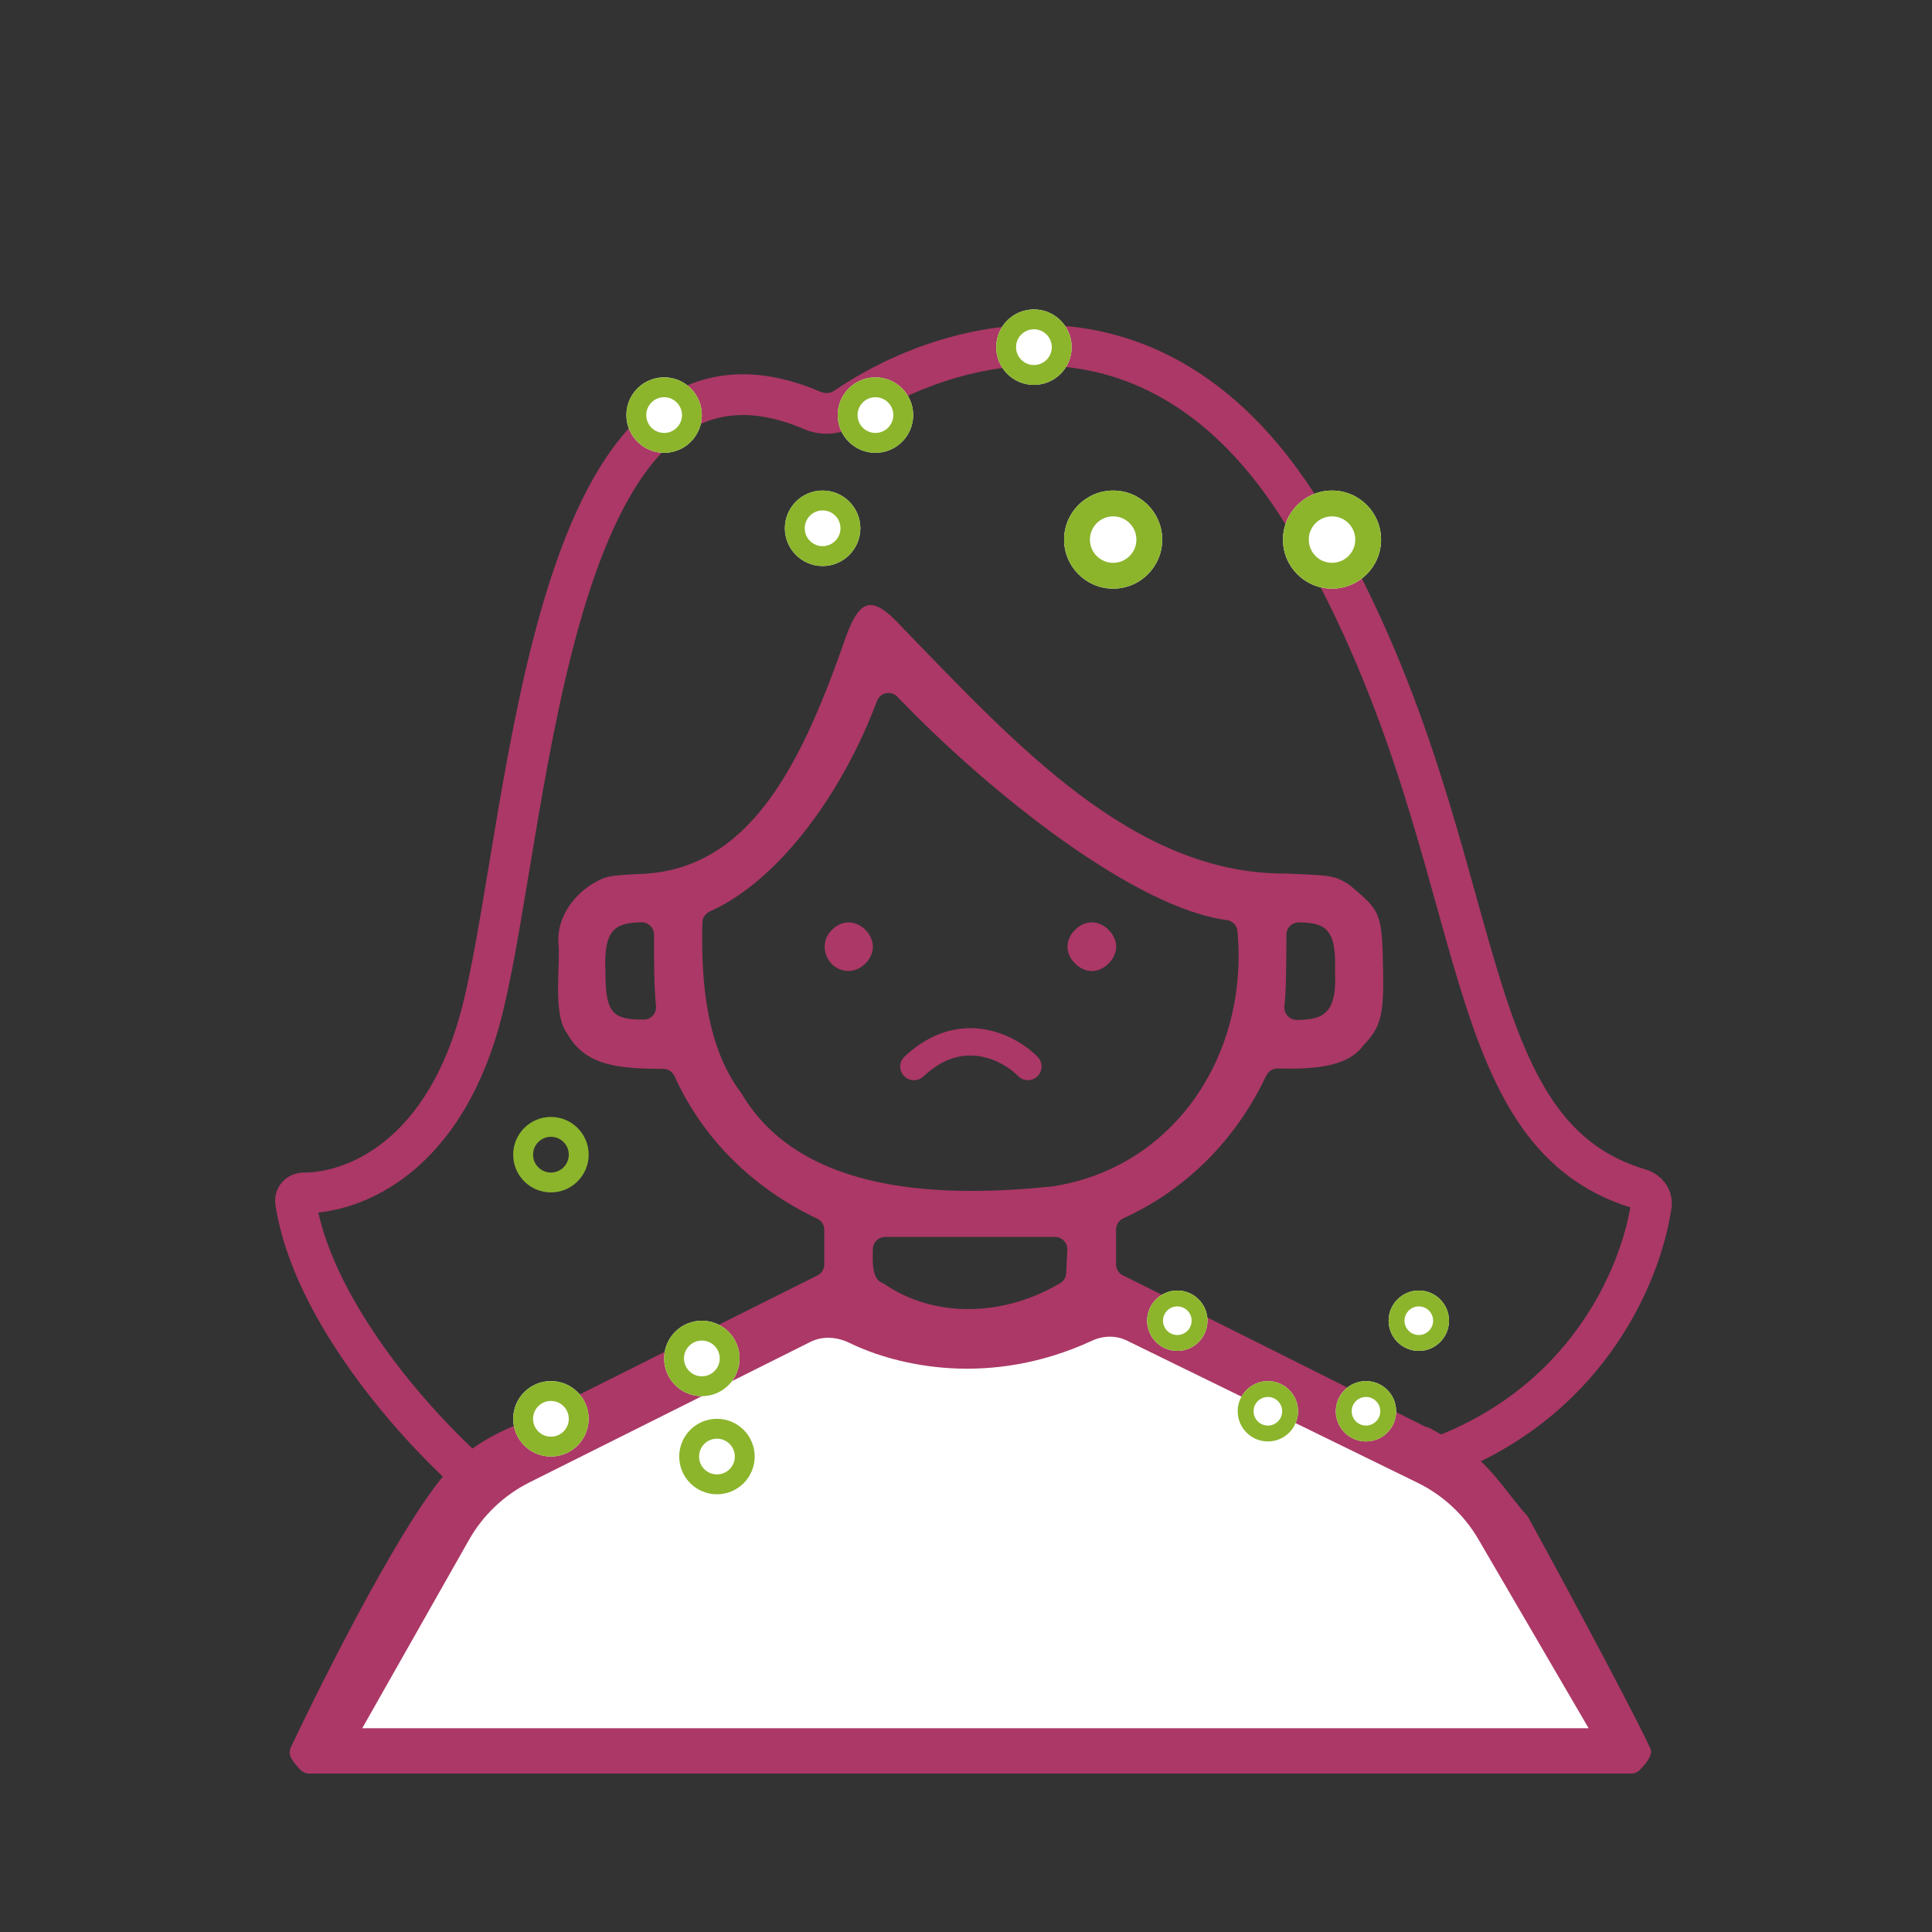 <svg width="256" height="256" viewBox="0 0 256 256" fill="none" xmlns="http://www.w3.org/2000/svg">

<rect x="0" y="0" width="256" height="256" fill="#333333" stroke="none"/>

<path d="M71.5 202C64.162 198.902 41.989 177.746 39.159 159.227C39.063 158.596 39.6 158.064 40.238 158.068C46.836 158.104 59.124 153.377 64 133.5C70.36 107.571 72.89 39.517 107.657 54.395C109.086 55.007 110.77 54.883 112.053 54.006C125.718 44.675 154.131 36.459 173.5 69.5C198.477 112.108 191.314 149.919 217.322 157.56C218.27 157.838 218.95 158.728 218.806 159.706C217.44 168.978 210.153 186.365 189.5 193.5" stroke="#ab3866" stroke-width="5.4" stroke-linecap="round"/>
<path d="M202.563 201.13C202.503 201.03 202.443 200.94 202.363 200.85C199.433 197.6 197.333 193.75 193.383 191.52C192.003 190.72 190.573 189.78 189.133 189.09L189.013 189.12C179.063 184.11 159.323 174.23 148.793 168.99C148.233 168.71 147.883 168.15 147.883 167.53V162.92C147.883 162.28 148.263 161.7 148.853 161.43C157.303 157.58 163.833 150.9 167.783 142.53C168.063 141.95 168.643 141.57 169.283 141.58C173.503 141.66 178.423 141.58 180.633 138.54C183.013 136.08 183.413 134.47 183.253 127.99C183.133 120.74 182.763 120.61 178.853 117.29C178.783 117.23 178.703 117.17 178.623 117.13C176.803 116.03 176.473 115.99 170.283 115.75C150.123 115.81 134.453 98.45 119.853 83.45C115.433 78.55 113.803 79.03 111.633 85.7C105.943 101.65 99.263 115.05 85.213 115.79C80.703 115.99 80.213 116.07 78.362 117.2C75.843 118.81 73.912 121.61 73.972 124.67C74.343 127.66 73.123 134.41 75.183 136.98C77.662 141.51 82.713 141.58 87.912 141.64C88.552 141.64 89.112 142.03 89.382 142.61C93.203 151.03 99.922 157.53 108.273 161.47C108.853 161.74 109.223 162.31 109.223 162.95V167.54C109.223 168.16 108.873 168.73 108.323 169C98.243 174.04 79.442 183.44 69.903 188.23C69.853 188.26 69.802 188.28 69.752 188.29C66.132 189.61 62.093 191.7 59.432 194.78C52.602 202.31 40.472 227.4 38.553 231.5C38.352 231.93 38.333 232.43 38.542 232.86C38.822 233.44 39.343 234.03 39.812 234.52C40.123 234.84 40.542 235.01 40.983 235.01H216.123C216.563 235.01 216.993 234.83 217.293 234.52C218.003 233.79 218.813 232.83 218.773 231.99C218.773 231.31 208.523 211.98 202.553 201.15L202.563 201.13ZM170.203 133.25C170.413 131.6 170.453 126.97 170.453 123.85C170.453 122.93 171.213 122.2 172.133 122.22C175.533 122.28 177.123 122.99 176.893 128.67C177.193 134.33 175.333 135.12 171.833 135.15C170.823 135.15 170.053 134.26 170.203 133.26V133.25ZM85.132 135.1C81.022 135.1 80.222 134.05 80.222 128.66C79.963 123.05 81.603 122.29 84.983 122.21C85.903 122.19 86.662 122.93 86.662 123.85C86.662 126.91 86.642 130.55 86.922 133.29C87.022 134.26 86.272 135.1 85.293 135.1H85.123H85.132ZM98.112 144.69C93.722 138.79 92.853 130.44 93.073 122.22C93.093 121.58 93.493 121.03 94.082 120.76C103.273 116.65 111.683 104.97 116.203 92.89C116.623 91.76 118.073 91.45 118.903 92.32C131.253 105.21 150.413 120.32 162.563 121.92C163.303 122.02 163.893 122.61 163.963 123.36C165.503 139.65 155.663 154.75 139.403 157.21C125.463 158.64 106.183 158.51 98.183 144.77C98.162 144.74 98.142 144.71 98.123 144.69H98.112ZM141.363 166.72L141.283 168.67C141.263 169.22 140.973 169.73 140.503 170.01C133.033 174.47 123.793 174.73 117.083 170.07C115.533 169.61 115.603 167.41 115.663 165.49C115.693 164.6 116.413 163.9 117.303 163.9H139.783C140.713 163.9 141.463 164.68 141.423 165.61L141.373 166.72H141.363Z" fill="#ab3866"/>
<path d="M62.145 204.037L48 229H210.5L195.898 203.967C194.008 200.728 191.203 198.121 187.834 196.473L149.302 177.626C147.857 176.919 146.163 176.972 144.703 177.648C131.256 183.872 118.965 181.062 112.523 177.927C110.91 177.142 109.01 176.995 107.405 177.798L70.179 196.411C66.803 198.099 64.006 200.754 62.145 204.037Z" fill="white"/>
<path d="M110.223 123.22C108.213 125.19 109.623 128.66 112.443 128.66C114.093 128.66 115.663 127.09 115.663 125.44C115.663 123.79 114.093 122.22 112.443 122.22C111.673 122.22 110.833 122.58 110.223 123.23V123.22Z" fill="#ab3866"/>
<path d="M142.452 123.22C141.812 123.82 141.443 124.67 141.443 125.44C141.443 126.21 141.802 127.05 142.452 127.66C143.052 128.3 143.903 128.67 144.673 128.67C145.443 128.67 146.283 128.31 146.893 127.66C147.533 127.06 147.903 126.21 147.903 125.44C147.903 124.67 147.543 123.83 146.893 123.22C146.293 122.58 145.443 122.21 144.673 122.21C143.903 122.21 143.062 122.57 142.452 123.22Z" fill="#ab3866"/>
<path fill-rule="evenodd" clip-rule="evenodd" d="M119.778 142.562C119.088 141.832 119.128 140.682 119.858 140.002C123.408 136.662 127.148 135.862 130.388 136.382C133.528 136.892 136.078 138.592 137.498 140.052C138.198 140.762 138.188 141.912 137.468 142.612C136.748 143.312 135.608 143.302 134.908 142.582C133.918 141.572 132.048 140.322 129.818 139.962C127.688 139.622 125.078 140.062 122.348 142.642C121.618 143.332 120.468 143.292 119.788 142.562L119.778 142.562Z" fill="#ab3866"/>
<path d="M154 71.5C154 75.09 151.09 78 147.5 78C143.91 78 141 75.09 141 71.5C141 67.91 143.91 65 147.5 65C151.09 65 154 67.91 154 71.5Z" fill="white"/>
<path d="M121 55C121 57.761 118.761 60 116 60C113.239 60 111 57.761 111 55C111 52.239 113.239 50 116 50C118.761 50 121 52.239 121 55Z" fill="white"/>
<path d="M142 46C142 48.761 139.761 51 137 51C134.239 51 132 48.761 132 46C132 43.239 134.239 41 137 41C139.761 41 142 43.239 142 46Z" fill="white"/>
<path d="M114 70C114 72.761 111.761 75 109 75C106.239 75 104 72.761 104 70C104 67.239 106.239 65 109 65C111.761 65 114 67.239 114 70Z" fill="white"/>
<path d="M93 55C93 57.761 90.761 60 88 60C85.239 60 83 57.761 83 55C83 52.239 85.239 50 88 50C90.761 50 93 52.239 93 55Z" fill="white"/>
<path fill-rule="evenodd" clip-rule="evenodd" d="M147.5 74.579C149.2 74.579 150.579 73.201 150.579 71.5C150.579 69.799 149.2 68.421 147.5 68.421C145.8 68.421 144.421 69.799 144.421 71.5C144.421 73.201 145.8 74.579 147.5 74.579ZM147.5 78C151.09 78 154 75.09 154 71.5C154 67.91 151.09 65 147.5 65C143.91 65 141 67.91 141 71.5C141 75.09 143.91 78 147.5 78Z" fill="#8cb52c"/>
<path d="M183 71.5C183 75.09 180.09 78 176.5 78C172.91 78 170 75.09 170 71.5C170 67.91 172.91 65 176.5 65C180.09 65 183 67.91 183 71.5Z" fill="white"/>
<path fill-rule="evenodd" clip-rule="evenodd" d="M176.5 74.579C178.2 74.579 179.579 73.201 179.579 71.5C179.579 69.799 178.2 68.421 176.5 68.421C174.8 68.421 173.421 69.799 173.421 71.5C173.421 73.201 174.8 74.579 176.5 74.579ZM176.5 78C180.09 78 183 75.09 183 71.5C183 67.91 180.09 65 176.5 65C172.91 65 170 67.91 170 71.5C170 75.09 172.91 78 176.5 78Z" fill="#8cb52c"/>
<path d="M185 187C185 189.209 183.209 191 181 191C178.791 191 177 189.209 177 187C177 184.791 178.791 183 181 183C183.209 183 185 184.791 185 187Z" fill="white"/>
<path fill-rule="evenodd" clip-rule="evenodd" d="M181 188.895C182.046 188.895 182.895 188.046 182.895 187C182.895 185.954 182.046 185.105 181 185.105C179.954 185.105 179.105 185.954 179.105 187C179.105 188.046 179.954 188.895 181 188.895ZM181 191C183.209 191 185 189.209 185 187C185 184.791 183.209 183 181 183C178.791 183 177 184.791 177 187C177 189.209 178.791 191 181 191Z" fill="#8cb52c"/>
<path d="M160 175C160 177.209 158.209 179 156 179C153.791 179 152 177.209 152 175C152 172.791 153.791 171 156 171C158.209 171 160 172.791 160 175Z" fill="white"/>
<path fill-rule="evenodd" clip-rule="evenodd" d="M156 176.895C157.046 176.895 157.895 176.046 157.895 175C157.895 173.954 157.046 173.105 156 173.105C154.954 173.105 154.105 173.954 154.105 175C154.105 176.046 154.954 176.895 156 176.895ZM156 179C158.209 179 160 177.209 160 175C160 172.791 158.209 171 156 171C153.791 171 152 172.791 152 175C152 177.209 153.791 179 156 179Z" fill="#8cb52c"/>
<path d="M172 187C172 189.209 170.209 191 168 191C165.791 191 164 189.209 164 187C164 184.791 165.791 183 168 183C170.209 183 172 184.791 172 187Z" fill="white"/>
<path fill-rule="evenodd" clip-rule="evenodd" d="M168 188.895C169.046 188.895 169.895 188.046 169.895 187C169.895 185.954 169.046 185.105 168 185.105C166.954 185.105 166.105 185.954 166.105 187C166.105 188.046 166.954 188.895 168 188.895ZM168 191C170.209 191 172 189.209 172 187C172 184.791 170.209 183 168 183C165.791 183 164 184.791 164 187C164 189.209 165.791 191 168 191Z" fill="#8cb52c"/>
<path d="M192 175C192 177.209 190.209 179 188 179C185.791 179 184 177.209 184 175C184 172.791 185.791 171 188 171C190.209 171 192 172.791 192 175Z" fill="white"/>
<path fill-rule="evenodd" clip-rule="evenodd" d="M188 176.895C189.046 176.895 189.895 176.046 189.895 175C189.895 173.954 189.046 173.105 188 173.105C186.954 173.105 186.105 173.954 186.105 175C186.105 176.046 186.954 176.895 188 176.895ZM188 179C190.209 179 192 177.209 192 175C192 172.791 190.209 171 188 171C185.791 171 184 172.791 184 175C184 177.209 185.791 179 188 179Z" fill="#8cb52c"/>
<path fill-rule="evenodd" clip-rule="evenodd" d="M116 57.368C117.308 57.368 118.368 56.308 118.368 55C118.368 53.692 117.308 52.632 116 52.632C114.692 52.632 113.632 53.692 113.632 55C113.632 56.308 114.692 57.368 116 57.368ZM116 60C118.761 60 121 57.761 121 55C121 52.239 118.761 50 116 50C113.239 50 111 52.239 111 55C111 57.761 113.239 60 116 60Z" fill="#8cb52c"/>
<path fill-rule="evenodd" clip-rule="evenodd" d="M137 48.368C138.308 48.368 139.368 47.308 139.368 46C139.368 44.692 138.308 43.632 137 43.632C135.692 43.632 134.632 44.692 134.632 46C134.632 47.308 135.692 48.368 137 48.368ZM137 51C139.761 51 142 48.761 142 46C142 43.239 139.761 41 137 41C134.239 41 132 43.239 132 46C132 48.761 134.239 51 137 51Z" fill="#8cb52c"/>
<path fill-rule="evenodd" clip-rule="evenodd" d="M109 72.368C110.308 72.368 111.368 71.308 111.368 70C111.368 68.692 110.308 67.632 109 67.632C107.692 67.632 106.632 68.692 106.632 70C106.632 71.308 107.692 72.368 109 72.368ZM109 75C111.761 75 114 72.761 114 70C114 67.239 111.761 65 109 65C106.239 65 104 67.239 104 70C104 72.761 106.239 75 109 75Z" fill="#8cb52c"/>
<path fill-rule="evenodd" clip-rule="evenodd" d="M88 57.368C89.308 57.368 90.368 56.308 90.368 55C90.368 53.692 89.308 52.632 88 52.632C86.692 52.632 85.632 53.692 85.632 55C85.632 56.308 86.692 57.368 88 57.368ZM88 60C90.761 60 93 57.761 93 55C93 52.239 90.761 50 88 50C85.239 50 83 52.239 83 55C83 57.761 85.239 60 88 60Z" fill="#8cb52c"/>
<path d="M98 180C98 182.761 95.761 185 93 185C90.239 185 88 182.761 88 180C88 177.239 90.239 175 93 175C95.761 175 98 177.239 98 180Z" fill="white"/>
<path fill-rule="evenodd" clip-rule="evenodd" d="M93 182.368C94.308 182.368 95.368 181.308 95.368 180C95.368 178.692 94.308 177.632 93 177.632C91.692 177.632 90.632 178.692 90.632 180C90.632 181.308 91.692 182.368 93 182.368ZM93 185C95.761 185 98 182.761 98 180C98 177.239 95.761 175 93 175C90.239 175 88 177.239 88 180C88 182.761 90.239 185 93 185Z" fill="#8cb52c"/>
<path fill-rule="evenodd" clip-rule="evenodd" d="M73 155.368C74.308 155.368 75.368 154.308 75.368 153C75.368 151.692 74.308 150.632 73 150.632C71.692 150.632 70.632 151.692 70.632 153C70.632 154.308 71.692 155.368 73 155.368ZM73 158C75.761 158 78 155.761 78 153C78 150.239 75.761 148 73 148C70.239 148 68 150.239 68 153C68 155.761 70.239 158 73 158Z" fill="#8cb52c"/>
<path d="M78 188C78 190.761 75.761 193 73 193C70.239 193 68 190.761 68 188C68 185.239 70.239 183 73 183C75.761 183 78 185.239 78 188Z" fill="white"/>
<path fill-rule="evenodd" clip-rule="evenodd" d="M73 190.368C74.308 190.368 75.368 189.308 75.368 188C75.368 186.692 74.308 185.632 73 185.632C71.692 185.632 70.632 186.692 70.632 188C70.632 189.308 71.692 190.368 73 190.368ZM73 193C75.761 193 78 190.761 78 188C78 185.239 75.761 183 73 183C70.239 183 68 185.239 68 188C68 190.761 70.239 193 73 193Z" fill="#8cb52c"/>
<path d="M100 193C100 195.761 97.761 198 95 198C92.239 198 90 195.761 90 193C90 190.239 92.239 188 95 188C97.761 188 100 190.239 100 193Z" fill="white"/>
<path fill-rule="evenodd" clip-rule="evenodd" d="M95 195.368C96.308 195.368 97.368 194.308 97.368 193C97.368 191.692 96.308 190.632 95 190.632C93.692 190.632 92.632 191.692 92.632 193C92.632 194.308 93.692 195.368 95 195.368ZM95 198C97.761 198 100 195.761 100 193C100 190.239 97.761 188 95 188C92.239 188 90 190.239 90 193C90 195.761 92.239 198 95 198Z" fill="#8cb52c"/>
</svg>
